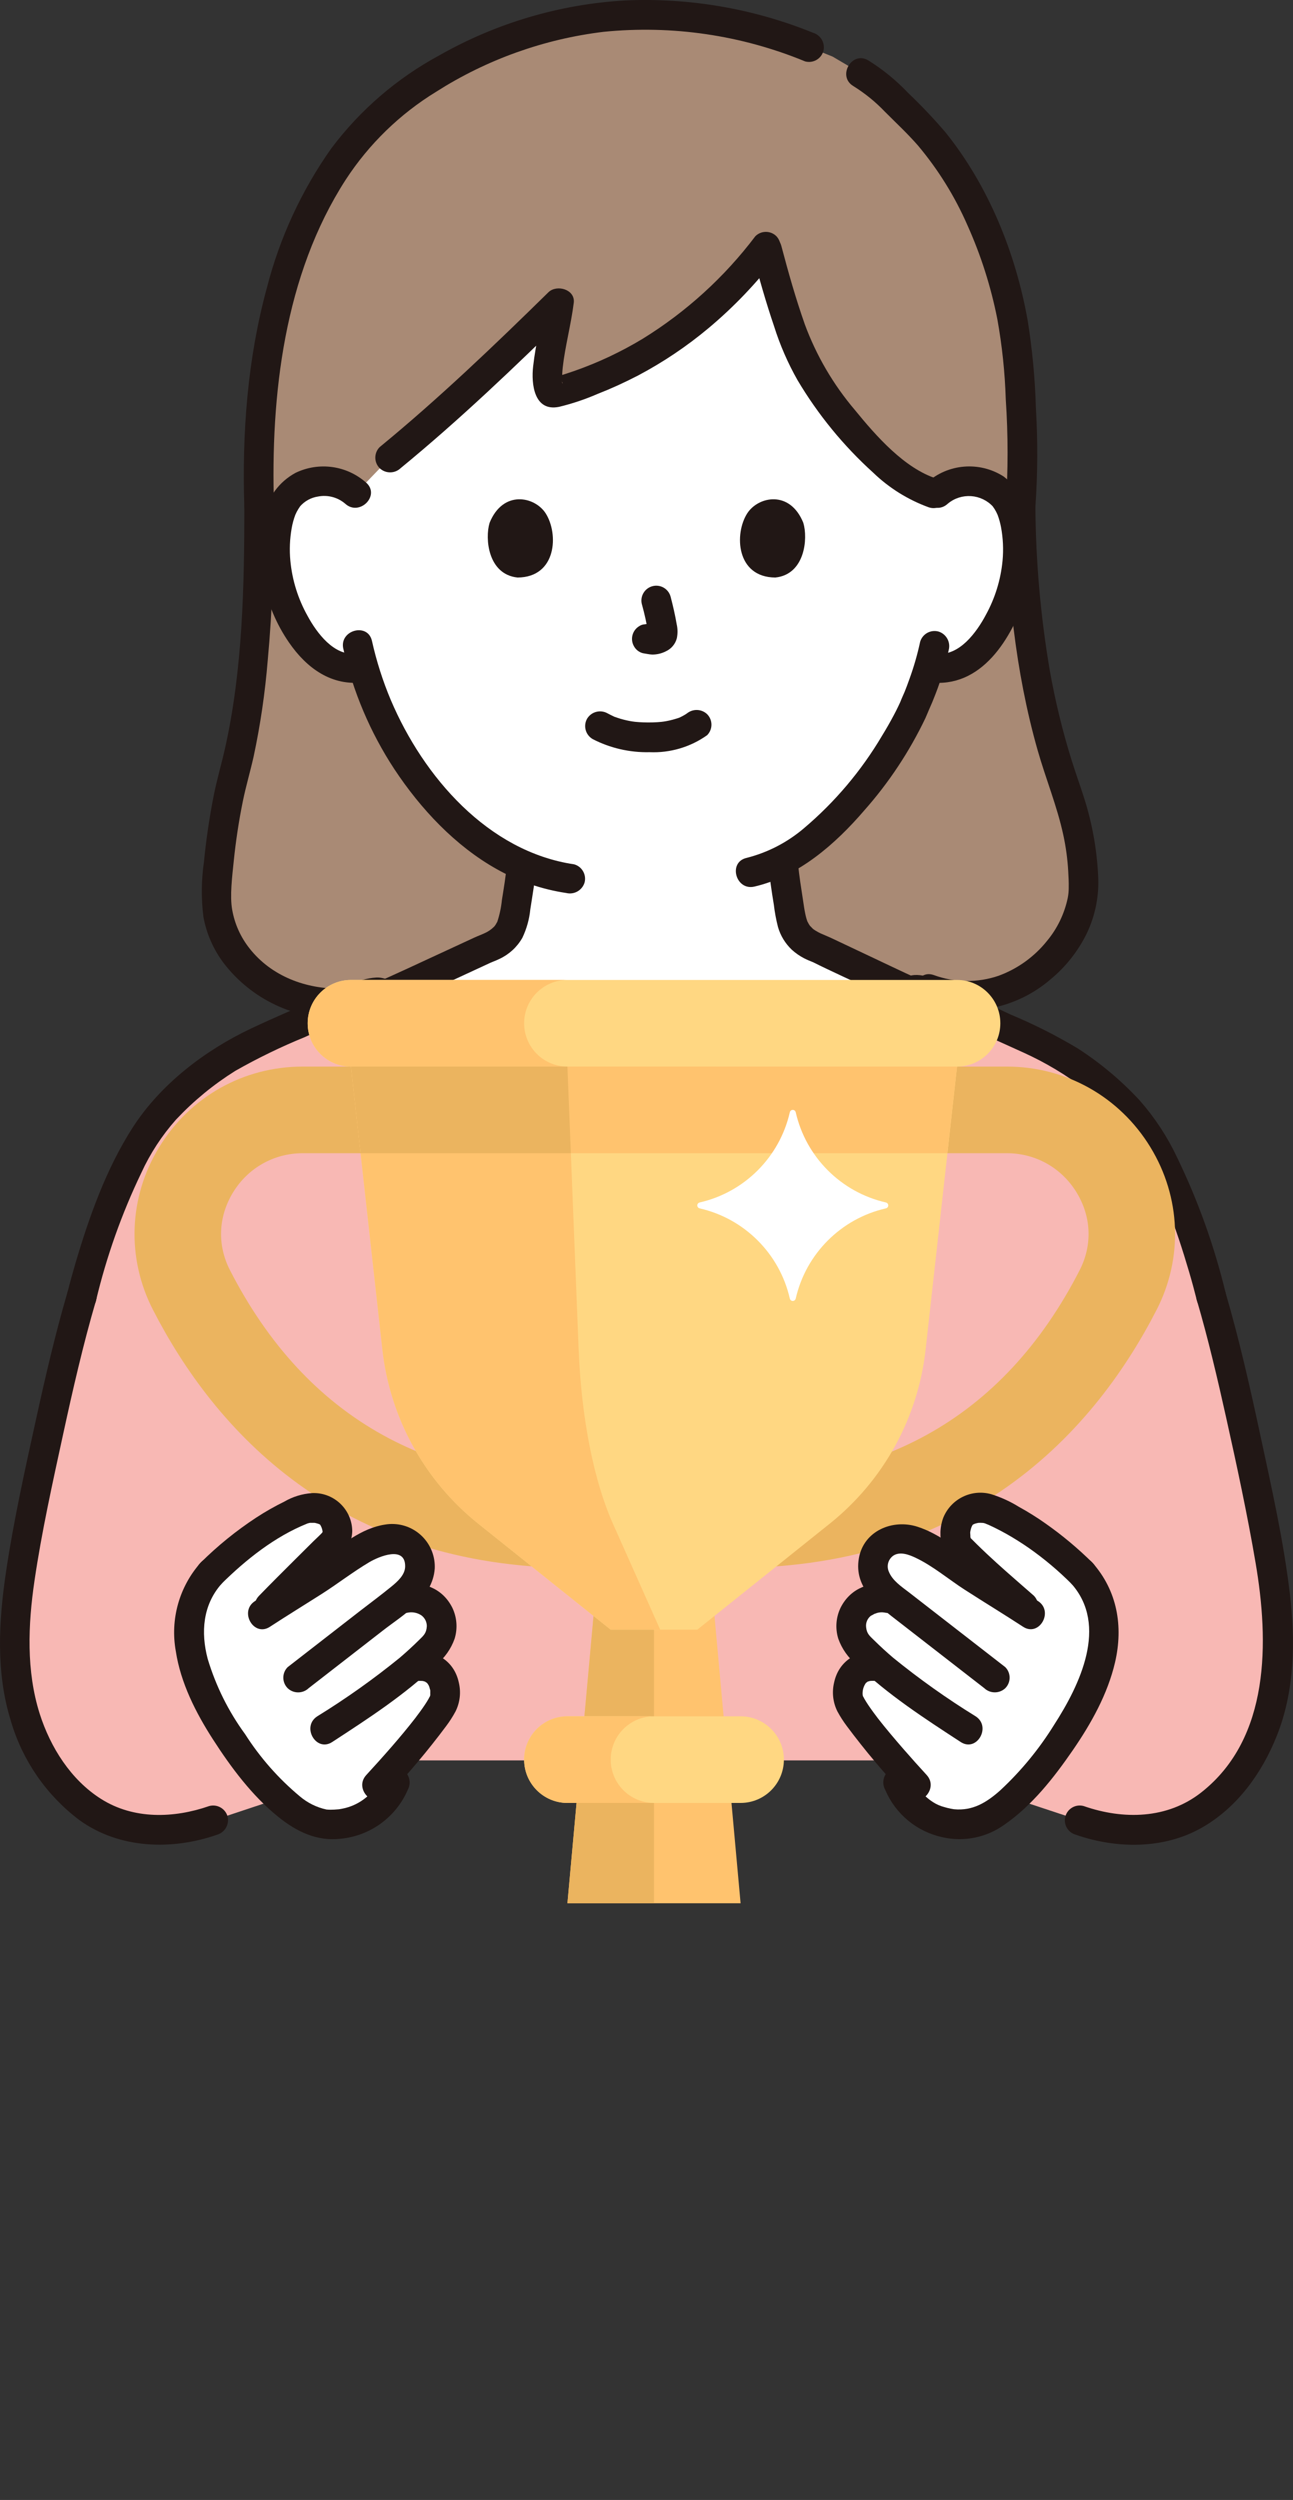 <?xml version="1.0" encoding="UTF-8"?>
<svg id="a" data-name="レイヤー 1" xmlns="http://www.w3.org/2000/svg" viewBox="0 0 543.29 1049.84">
  <rect x="0" y="0" width="543.29" height="1049.84" fill="#333333" stroke="none"/>
  <defs>
    <style>
      .b {
        fill: #f8b8b4;
      }

      .c {
        fill: #211715;
      }

      .d {
        fill: #fff;
      }

      .e {
        fill: #ffc36e;
      }

      .f {
        fill: #a98a75;
      }

      .g {
        fill: #ffd782;
      }

      .h {
        fill: #ebb45f;
      }
    </style>
  </defs>
  <path class="b" d="M453.69,764.45c13.87,4.99,29.84,4.79,38.6,1.92,23.81-7.79,39.04-32.23,43.2-56.94s-.73-49.94-5.61-74.5c-6.99-35.24-14.48-68.51-20.93-90.47-5.63-22.51-18.31-60.56-34.52-77.97-11.81-12.81-26.1-23.08-41.99-30.21-16.67-6.82-45.56-22.41-48.5-20.52-25.76,15.03-75.94,28.46-114.05,28.3-39.98-.1-82.33-12.7-110.43-27.29-5.31-1.14-30.38,12.04-48.61,19.51-15.9,7.13-30.18,17.41-42,30.21-16.21,17.43-28.87,55.46-34.51,77.97-6.45,21.96-13.93,55.23-20.93,90.47-4.88,24.57-9.76,49.8-5.6,74.5,4.16,24.7,19.39,49.16,43.2,56.94,8.76,2.86,24.73,3.06,38.6-1.92l75.75-25.19h212.27l76.06,25.19Z"/>
  <path class="f" d="M108.91,212.62c-2.54-76.78,17.65-132.46,49.48-162.95,19.19-18.37,62.45-43.41,111.05-43.41,24.19-.38,48.2,4.23,70.54,13.52l9.9,4.01,11.8,6.95c9.4,5.54,12.74,10.29,22.43,19.62,24.3,23.44,41.18,65.62,43.87,103.39.78,10.89,2.56,39.24.84,58.86.86,64.84,12.82,101.12,18.99,118.99,4.85,13,7.39,26.74,7.49,40.62.22,24.27-29.94,55.69-64.62,43.26l-247.45,5.94c-31.76.76-52.42-22.6-52.25-44.15.62-18.14,3.19-36.17,7.68-53.76,5.98-21.33,10.24-58.87,10.24-110.91"/>
  <path class="d" d="M206.98,154c9.46-8.89,18.82-17.96,27.85-26.84-1.52,12.87-9.62,40.1-1.04,37.55,36.13-10.32,65.21-31.44,88.11-61.24,4.49,17.26,10.83,38.75,16.4,49.2,8.18,15.34,34.22,49.76,55.2,54.8,3.74-3.66,8.83-5.6,14.06-5.36,6.53-.21,12.65,3.18,15.92,8.84,5.41,9.38,5.18,26.66,1.56,37.36-2.57,7.57-6.78,19.16-16.94,27.46-4.52,3.76-10.4,5.46-16.23,4.68l-1.56-.26c-1.53,5.17-3.39,10.23-5.58,15.16-4.13,11.2-26.93,50.48-55.78,65.8.43,5.54,1.15,11.01,2.11,16.53,1.51,8.63,1.04,16.33,13.06,20.68.78.29,34.82,16.49,36.05,16.98l2.66,1.07c-26.06,14.78-75.38,27.83-112.95,27.67-39.1-.1-80.45-12.15-108.54-26.32l1.73-.58c2.34-.78,40.31-18.54,41.09-18.83,12.02-4.34,11.5-12.04,13.06-20.68.86-5,1.54-9.62,1.95-14.45-14.23-6.21-26.89-16.68-38.91-31.07-12.63-15.27-22.01-32.95-27.55-51.98-6.22,1.31-12.7-.31-17.56-4.4-10.14-8.31-14.37-19.89-16.94-27.46-3.64-10.69-3.86-27.98,1.56-37.36,3.27-5.66,9.39-9.06,15.92-8.84,5.09-.23,10.06,1.59,13.8,5.05l14.43-14.98c13.98-11.44,28.62-24.61,43.05-38.19Z"/>
  <path class="c" d="M28.31,542.81c-5.08,17.39-9.18,35.05-13.06,52.72-4.68,21.33-9.47,42.76-12.69,64.35-3.1,20.72-4.35,42.43,1.97,62.7,4.86,16.71,15.02,31.4,28.95,41.84,16.74,12,38.73,12.68,57.78,6.04,3.27-.99,5.19-4.37,4.36-7.68-.94-3.3-4.36-5.24-7.68-4.36-14.96,5.2-31.79,5.69-45.49-2.98-12.67-8.02-21.26-21.65-25.75-35.72-5.72-17.98-4.92-37.45-2.21-55.89,3.04-20.63,7.6-41.11,12.02-61.47,4.1-18.85,8.41-37.71,13.83-56.23,2.26-7.73-9.78-11.02-12.04-3.32h.01Z"/>
  <path class="c" d="M502.93,546.13c4.75,16.24,8.62,32.75,12.29,49.26,4.5,20.23,8.88,40.55,12.36,60.98,5.61,32.88,6.18,73.5-22.79,96.31-14.27,11.24-32.79,11.57-49.46,5.75-3.32-.92-6.76,1.04-7.68,4.36-.92,3.32,1.04,6.76,4.36,7.68,17,5.93,36.79,6.16,52.74-2.82,15.02-8.46,25.49-23.01,31.76-38.77,7.54-18.9,7.82-39.9,5.43-59.85-2.65-22.14-7.59-44.06-12.27-65.84-4.35-20.24-8.9-40.49-14.72-60.36-2.25-7.7-14.3-4.42-12.04,3.32Z"/>
  <path class="c" d="M40.35,546.13c4.41-18.47,10.77-36.41,18.99-53.53,3.74-8.17,8.67-15.74,14.64-22.45,7.39-7.87,15.76-14.75,24.92-20.47,9.41-5.34,19.16-10.07,29.18-14.16,8.32-3.77,16.55-7.88,25.14-10.98,1.39-.5,2.79-.98,4.22-1.34.31-.06.62-.13.93-.22.88-.33-.03.47-.44.02.23,0,.46-.02.69-.05,1.09.14-1.5-.39-1.49-.36.11.46,2.89,1.45,3.33,1.67,1.15.56,2.3,1.11,3.46,1.65,2.39,1.11,4.81,2.18,7.25,3.21,10.57,4.49,21.42,8.31,32.48,11.42,23.38,6.84,47.65,10.11,72,9.7,22.06-.88,43.92-4.45,65.12-10.63,9.98-2.78,19.77-6.18,29.33-10.17,4.16-1.75,8.28-3.61,12.29-5.69.92-.48,1.84-.97,2.75-1.47.83-.46,3.38-1.39.75-.6.19-.06-1.78.21-1.15.18.84-.03-.2.02-.17-.04-.16.29-.91-.3-.04.04.29.11.63.16.94.25,6.72,2.28,13.25,5.11,19.51,8.45,8.32,3.94,16.74,7.68,25.13,11.49,17.99,8.18,35.93,21.04,46.72,37.88,10.59,16.51,17.32,35.53,22.82,54.25,1.17,3.97,2.25,7.96,3.26,11.96,1.96,7.79,14,4.49,12.04-3.32-4.72-19.5-11.5-38.45-20.24-56.51-4.11-8.78-9.45-16.94-15.86-24.22-7.7-8.3-16.4-15.61-25.91-21.76-9.09-5.45-18.57-10.23-28.35-14.3-8.43-3.9-16.75-8.04-25.25-11.79-5.22-2.31-12.79-6.76-18.55-3.86-8.02,4.24-16.28,7.99-24.75,11.23-20.94,7.64-42.74,12.7-64.9,15.08-23.74,2.3-47.7.67-70.91-4.81-11.76-2.67-23.33-6.13-34.63-10.34-5.06-1.89-10.04-3.94-14.94-6.21-3.84-1.77-8.2-5.09-12.55-4.83-7.89.47-15.9,5.02-22.94,8.17-9.82,4.4-19.79,8.58-29.53,13.18-19.48,9.17-38.23,23.48-49.96,41.76-11.06,17.24-18.19,37.28-23.96,56.82-1.21,4.1-2.34,8.23-3.38,12.38-1.96,7.8,10.08,11.12,12.04,3.32h-.01Z"/>
  <path class="c" d="M164.73,423.19c3.64-1.27,7.13-3.1,10.62-4.7,5.65-2.59,11.3-5.19,16.93-7.8,4.42-2.05,8.84-4.11,13.28-6.15.46-.21.92-.41,1.38-.63.29-.14.94-.44-.41.17-1.71.77.14-.03.59-.21.91-.36,1.82-.73,2.69-1.16,4.07-1.88,7.46-4.99,9.68-8.89,1.79-3.75,2.92-7.79,3.33-11.92.96-6.21,2.03-12.39,2.6-18.65-.02-3.44-2.8-6.22-6.24-6.24-3.42.07-6.17,2.82-6.24,6.24-.44,4.94-1.27,9.8-2.05,14.7-.31,3.13-.97,6.22-1.96,9.21-.37.92.4-.77-.08.1-.19.35-.38.69-.58,1.02-.07.12-.78,1.1-.38.59.37-.47-.3.3-.31.31-1.18,1.18-2.59,2.13-4.13,2.78-1.33.62-2.73,1.12-4.07,1.74-9.43,4.33-18.82,8.74-28.25,13.07-2.45,1.12-4.89,2.25-7.35,3.35-.78.35-1.56.69-2.34,1.04-1.66.74,1.33-.48-.03,0-3.27.99-5.19,4.37-4.36,7.68.94,3.3,4.36,5.24,7.68,4.36h0Z"/>
  <path class="c" d="M322.82,362.54c.52,5.83,1.37,11.62,2.33,17.4.37,3.14.95,6.25,1.73,9.31,1.04,3.65,3.05,6.96,5.81,9.57,1.58,1.44,3.34,2.66,5.24,3.64,1.2.61,2.46,1.13,3.71,1.62,2.63,1.02-1.34-.67-.36-.18,8.43,4.21,17.06,8.05,25.58,12.08,3.86,1.82,7.7,3.74,11.65,5.4,3.32.9,6.75-1.05,7.68-4.36.83-3.31-1.09-6.69-4.36-7.68,3.19,1.33-.52-.29-1.27-.65-1.82-.86-3.64-1.71-5.46-2.57-4.93-2.33-9.86-4.66-14.78-6.99-3.81-1.8-7.62-3.62-11.44-5.4-1.3-.61-2.65-1.11-3.95-1.7-.79-.37-1.56-.78-2.3-1.24-.09-.05-1.25-.85-.75-.47.41.31-.37-.33-.36-.31-.19-.17-1.7-1.84-.98-.9-.48-.67-.91-1.38-1.27-2.12-.33-.63.05.16.09.26-.2-.51-.37-1.02-.52-1.54-.21-.71-.38-1.43-.52-2.15-.36-1.69-.59-3.41-.85-5.12-.8-5.29-1.68-10.53-2.16-15.86-.09-3.41-2.83-6.16-6.24-6.24-3.44.03-6.22,2.81-6.24,6.24v-.02Z"/>
  <path class="c" d="M341.64,13.77C316.58,3.6,289.61-1.03,262.59.19c-27.39,1.59-54.05,9.47-77.91,23.01-17.82,9.6-33.34,22.95-45.49,39.14-12.51,17.7-21.67,37.53-27.05,58.52-8.14,29.77-10.47,61.01-9.49,91.76.26,8.01,12.74,8.05,12.48,0-1.48-46.66,4.26-97.11,30.15-137.18,9.76-14.96,22.73-27.56,37.96-36.89,21.27-13.54,45.3-22.15,70.33-25.18,28.84-2.9,57.94,1.37,84.73,12.42,3.32.89,6.74-1.05,7.68-4.36.83-3.31-1.09-6.68-4.35-7.67Z"/>
  <path class="c" d="M435.07,212.62c.95-13.75,1.01-27.55.19-41.31-.35-12.22-1.49-24.4-3.41-36.48-5.02-28.44-16.44-56.76-34.65-79.34-4.92-5.74-10.13-11.23-15.6-16.44-4.98-5.25-10.61-9.86-16.76-13.69-6.91-4.14-13.19,6.65-6.3,10.78,4.85,3.01,9.31,6.62,13.25,10.75,4.66,4.68,9.54,9.2,13.89,14.19,8.51,10.11,15.52,21.39,20.81,33.5,5.68,12.63,9.9,25.88,12.57,39.47,2.01,11.13,3.19,22.38,3.54,33.68,1.01,14.94,1.01,29.94,0,44.88.03,3.44,2.81,6.22,6.24,6.24,3.42-.07,6.17-2.82,6.24-6.24h-.01Z"/>
  <path class="c" d="M102.67,212.62c-.02,33.83-.71,68.72-8.16,101.81-1.48,6.58-3.4,13.04-4.71,19.66-1.82,9.21-3.18,18.54-4.11,27.88-1.1,7.63-1.18,15.37-.23,23.01,1.27,7,4.15,13.6,8.4,19.3,11.69,15.35,30.1,24.06,49.38,23.37,8.02-.13,8.05-12.61,0-12.48-14.61.23-29.17-5.16-38.37-16.87-3.76-4.73-6.27-10.32-7.31-16.26-1.04-5.72,0-14.04.67-20.55.86-8.39,2.13-16.75,3.81-25.02,1.28-6.3,3.12-12.45,4.52-18.71,2.85-13.35,4.83-26.88,5.94-40.48,1.99-21.48,2.65-43.08,2.66-64.65,0-8.03-12.48-8.04-12.48,0h0Z"/>
  <path class="c" d="M422.58,212.62c.5,34.43,3.97,69.18,13.4,102.4,3.4,11.96,8.2,23.55,10.82,35.72,1.07,4.96,1.75,10,2.04,15.07.14,2.36.26,4.73.21,7.09,0,1.41-.13,2.82-.41,4.2-1.39,6.63-4.38,12.82-8.71,18.03-5.31,6.64-12.34,11.7-20.32,14.63-8.86,3.03-18.49,2.93-27.28-.3-7.6-2.64-10.87,9.41-3.32,12.04,18.07,6.09,38,2.19,52.44-10.26,6.36-5.25,11.52-11.79,15.15-19.19,3.67-7.63,5.32-16.08,4.8-24.53-.56-11.23-2.6-22.34-6.08-33.03-1.61-5.04-3.42-10.02-5-15.07-3.89-12.47-6.98-25.17-9.25-38.04-3.86-22.72-5.87-45.72-6.02-68.76-.12-8.03-12.6-8.05-12.48,0h-.01Z"/>
  <path class="c" d="M153.9,202.74c-8.16-7.28-19.89-8.92-29.74-4.16-6.92,3.74-11.79,10.4-13.25,18.13-3.96,18.39-.15,37.6,10.51,53.09,7.44,10.8,17.98,18.54,31.61,16.68,3.31-.94,5.25-4.36,4.36-7.68-.99-3.26-4.37-5.18-7.68-4.36-9.34,1.27-16.66-8.75-20.49-15.82-3.99-7.13-6.45-15.01-7.22-23.15-.43-4.56-.24-9.16.56-13.68.33-1.9.84-3.76,1.52-5.57.37-.87.8-1.7,1.3-2.5.09-.15,1.07-1.56.64-1.01,1.96-2.27,4.67-3.76,7.64-4.2,4.07-.78,8.28.34,11.42,3.05,5.95,5.38,14.8-3.43,8.83-8.83h0Z"/>
  <path class="c" d="M398.18,211.57c5.72-4.82,14.23-4.22,19.21,1.35-.85-1.04.35.58.48.8.5.8.93,1.63,1.3,2.5.62,1.66,1.1,3.38,1.43,5.12.87,4.66,1.09,9.41.65,14.13-.76,7.98-3.15,15.71-7.01,22.74-3.83,7.2-11.22,17.53-20.71,16.23-3.31-.8-6.67,1.11-7.68,4.36-.89,3.32,1.05,6.74,4.36,7.68,22.21,3.03,35.11-18.61,40.97-36.9,2.86-9.49,3.5-19.5,1.86-29.27-.83-8.01-4.93-15.33-11.34-20.21-10.15-6.5-23.4-5.42-32.36,2.66-5.98,5.4,2.88,14.21,8.83,8.83h0Z"/>
  <path class="c" d="M386.61,269.57c-1.12,5.23-2.6,10.37-4.42,15.4-.62,1.76-1.61,4.42-2.1,5.59-.44,1.05-.94,2.08-1.37,3.14-.1.26-.7,1.77-.28.76s-.18.4-.29.63c-.24.52-.47,1.03-.72,1.54-.6,1.26-1.23,2.5-1.89,3.73-1.56,2.95-3.23,5.85-4.98,8.7-8.67,14.64-19.73,27.73-32.72,38.72-7,5.97-15.27,10.25-24.19,12.5-7.82,1.82-4.51,13.85,3.32,12.04,18.58-4.29,34.04-17.87,46.16-31.97,10.34-11.66,18.99-24.72,25.71-38.78.64-1.41,1.2-2.86,1.82-4.28-.83,1.96,1.07-2.44,1.12-2.56.46-1.12.91-2.25,1.34-3.38,2.33-6,4.18-12.17,5.53-18.47.83-3.31-1.09-6.7-4.36-7.68-3.32-.88-6.74,1.06-7.68,4.36h0Z"/>
  <path class="c" d="M144.26,272.45c4.05,18,11.31,35.13,21.44,50.55,11.02,16.65,25.54,32.21,43.1,42.03,9.03,5.07,18.9,8.45,29.14,9.98,3.31.8,6.67-1.11,7.68-4.36.89-3.32-1.05-6.74-4.36-7.68-36.23-5.36-63.34-36.78-77.05-69-3.38-8.03-6.03-16.34-7.92-24.84-1.78-7.83-13.82-4.52-12.04,3.32h0Z"/>
  <path class="c" d="M248.94,310.33c7.4,3.83,15.65,5.74,23.98,5.55,8.63.37,17.15-2.14,24.2-7.14,2.42-2.45,2.42-6.38,0-8.83-2.47-2.35-6.36-2.35-8.83,0,1.89-1.48.43-.35-.06-.04s-.98.59-1.48.86c-.26.14-.52.26-.8.4-1.01.52.26-.11.26-.08-.66.31-1.34.55-2.04.74-1.87.59-3.78,1.02-5.72,1.3.92-.14-.16,0-.54.05-.56.05-1.12.1-1.69.14-1.36.09-2.71.12-4.07.11-1.21,0-2.43-.05-3.64-.13-.56-.04-1.11-.08-1.67-.14-.07,0-2.08-.29-.8-.09-1.81-.28-3.59-.67-5.34-1.19-.75-.22-1.48-.49-2.22-.74-1.59-.55.92.48-.52-.2-.92-.43-1.82-.88-2.72-1.36-2.99-1.66-6.75-.68-8.54,2.24-1.7,2.98-.71,6.78,2.24,8.54h0Z"/>
  <path class="c" d="M269.74,253.86c1.1,3.99,1.99,8.03,2.65,12.11l-.22-1.66c.08.55.09,1.12.04,1.67l.22-1.66c-.04.26-.1.51-.18.75l.63-1.49c-.07.17-.16.33-.26.48l.98-1.26c-.12.14-.25.27-.4.39l1.26-.98c-.31.19-.63.37-.96.52l1.49-.63c-.52.22-1.06.38-1.62.47l1.66-.22c-.5.06-1.01.06-1.52,0l1.66.22c-.57-.08-1.13-.22-1.71-.29-.8-.26-1.66-.3-2.49-.11-.83.03-1.63.29-2.32.74-2.98,1.74-3.98,5.56-2.24,8.54.8,1.42,2.15,2.46,3.73,2.86,1.3.18,2.57.52,3.9.57,2,.01,3.97-.46,5.75-1.37,2.28-1.04,3.97-3.05,4.6-5.47.41-1.95.39-3.96-.06-5.9-.66-3.9-1.56-7.77-2.56-11.6-.92-3.32-4.35-5.28-7.68-4.36-3.32.92-5.28,4.35-4.36,7.68h0Z"/>
  <path class="c" d="M205.72,219.55c-2.02,6.57-.7,21.69,11.75,22.98,16.46-.1,17.33-18.38,11.79-26.98-4.53-7.04-17.86-9.96-23.54,3.99Z"/>
  <path class="c" d="M337.53,219.55c2.02,6.57.7,21.69-11.75,22.98-16.46-.1-17.33-18.38-11.79-26.98,4.54-7.04,17.88-9.96,23.54,3.99Z"/>
  <path class="c" d="M316.27,106.62c2.7,10.23,5.58,20.43,9,30.45,2.47,7.85,5.77,15.41,9.83,22.57,8.59,14.46,19.3,27.55,31.77,38.83,6.69,6.45,14.67,11.42,23.41,14.59,7.68,2.44,10.96-9.62,3.32-12.04-13.52-4.3-25.41-17.83-34.45-28.91-9.05-10.66-16.16-22.82-21-35.94-3.8-10.79-6.92-21.82-9.84-32.87-2.05-7.76-14.09-4.47-12.04,3.32h.01Z"/>
  <path class="c" d="M317.38,99.2c-12.98,17.17-29.04,31.78-47.36,43.08-9.02,5.44-18.58,9.95-28.52,13.44-2.43.85-4.88,1.64-7.36,2.38-.68.13-1.35.32-2,.58-.74.48.19-.11.59-.05,1.3.18,2.5.8,3.38,1.78.78.85-.18.64.04-.34.12-.54.06.34.08.49-.03-.34-.06-.69-.06-1.04,0-1.77.1-3.54.29-5.3.89-8.27,3.51-18.09,4.62-27.05.7-5.63-7.13-7.87-10.66-4.42-22.89,22.46-46.1,44.67-70.91,65.02-2.41,2.45-2.41,6.38,0,8.83,2.47,2.36,6.36,2.36,8.83,0,24.8-20.34,48.03-42.55,70.91-65.02l-10.66-4.42c-.16,1.27-.08.42-.02.18-.13.54-.17,1.11-.26,1.65-.17,1.07-.36,2.13-.56,3.19-.43,2.32-.88,4.63-1.33,6.95-.94,4.89-1.85,9.79-2.41,14.74-.85,7.4.4,19.12,10.9,16.98,5.52-1.33,10.92-3.14,16.13-5.4,5.81-2.28,11.5-4.87,17.04-7.75,10.59-5.6,20.56-12.3,29.75-20,10.52-8.82,20.04-18.78,28.39-29.68,2.33-2.48,2.33-6.35,0-8.83-2.45-2.42-6.38-2.42-8.83,0h.01Z"/>
  <path class="h" d="M242.18,658.47c-100.43,0-152.15-58.23-177.92-108.45-11.17-21.76-10.2-47.29,2.61-68.25,12.95-21.21,35.49-33.87,60.3-33.87h295.92c24.8,0,47.34,12.66,60.29,33.86,12.82,20.98,13.79,46.5,2.62,68.26-27.03,52.69-82.77,114.4-194.02,107.98l-34.7.04c-5.15.28-10.19.42-15.1.42ZM127.18,484.28c-12.03,0-22.96,6.15-29.25,16.45-6.24,10.21-6.71,22.13-1.3,32.68,32.16,62.67,85.77,92.42,159.65,88.29l36.71-.04c74.79,4.16,128.49-25.56,160.65-88.23,5.42-10.57,4.95-22.49-1.3-32.7-6.29-10.3-17.22-16.45-29.25-16.45H127.18Z"/>
  <polyline class="e" points="244.45 732.97 238.42 799.26 311.18 799.26 305.43 736"/>
  <polyline class="e" points="305.43 736 292.99 599.18 256.61 599.18 244.45 732.97"/>
  <polyline class="h" points="244.45 732.97 256.61 599.18 274.8 599.18 274.8 799.26 238.42 799.26 244.45 732.97"/>
  <path class="g" d="M311.18,757.13h-72.76c-10.05,0-18.19-8.15-18.19-18.19h0c0-10.05,8.15-18.19,18.19-18.19h72.76c10.05,0,18.19,8.15,18.19,18.19h0c0,10.05-8.15,18.19-18.19,18.19Z"/>
  <path class="e" d="M256.61,738.94c0-10.05,8.15-18.19,18.19-18.19h-36.38c-10.05,0-18.19,8.15-18.19,18.19s8.15,18.19,18.19,18.19h36.38c-10.05,0-18.19-8.15-18.19-18.19Z"/>
  <path class="g" d="M402.13,447.9h-254.66c-10.05,0-18.19-8.15-18.19-18.19h0c0-10.05,8.15-18.19,18.19-18.19h254.66c10.05,0,18.19,8.15,18.19,18.19h0c0,10.05-8.15,18.19-18.19,18.19Z"/>
  <path class="e" d="M220.23,429.71c0-10.05,8.15-18.19,18.19-18.19h-90.95c-10.05,0-18.19,8.15-18.19,18.19s8.15,18.19,18.19,18.19h90.95c-10.05,0-18.19-8.15-18.19-18.19Z"/>
  <path class="g" d="M147.47,447.9l13.2,118.78c3.2,28.77,17.69,55.09,40.29,73.17l55.65,44.52h36.38l55.65-44.52c22.6-18.08,37.1-44.4,40.29-73.17l13.2-118.78h-254.66Z"/>
  <g>
    <path class="e" d="M243.13,566.68l-4.71-118.78h-90.95l13.2,118.78c3.2,28.77,17.69,55.09,40.29,73.17l55.65,44.52h20.79l-19.87-44.52c-8.07-18.08-13.25-44.4-14.39-73.17Z"/>
    <polygon class="e" points="398.08 484.28 402.13 447.9 147.47 447.9 151.51 484.28 398.08 484.28"/>
  </g>
  <polygon class="h" points="239.86 484.28 238.42 447.9 147.47 447.9 151.51 484.28 239.86 484.28"/>
  <path class="d" d="M372.17,504.95c-18.76-4.28-33.53-19.04-37.81-37.81-.32-1.41-2.19-1.41-2.51,0-4.28,18.76-19.04,33.53-37.81,37.81-1.41.32-1.41,2.19,0,2.51,18.76,4.28,33.53,19.04,37.81,37.81.32,1.41,2.19,1.41,2.51,0,4.28-18.76,19.04-33.53,37.81-37.81,1.41-.32,1.41-2.19,0-2.51Z"/>
  <path class="d" d="M429.99,674.51c-6.85-6.04-17.6-15.06-26.56-24.22-2.49-2.55-2.95-8.99.08-13.39,2.83-4.12,9.79-4.2,12.62-3.02,14.38,6.47,27.43,15.55,38.49,26.79,19.54,21.44,4.91,52.22-12.96,76.39-9.23,12.48-23.07,27.95-35.28,29.04-12.52,1.2-24.33-5.98-29.04-17.64l.43-6.6c-7.92-8.95-18.07-21.01-20.84-26.95-1.34-3.94-.71-8.28,1.7-11.67,3.25-4.16,7.85-3.77,11.46-3.34-3.19-2.77-6.32-5.69-9.36-8.84-2.54-3.06-3.56-7.1-2.78-10.99.85-2.81,2.6-5.27,4.99-6.99,3.78-2.37,8.43-2.91,12.66-1.47l-.42-.32c-4.53-3.51-8.31-7.83-8.37-13.55-.02-6.38,5.14-11.56,11.51-11.58.5,0,1,.03,1.49.09,6.76.78,13.52,5.5,19.03,9.49,7.5,5.41,23.87,15.39,34.19,22.04l-3.04-3.26Z"/>
  <path class="c" d="M459.03,656.26c-6.08-6.02-12.65-11.51-19.65-16.43-3.63-2.57-7.39-4.92-11.29-7.06-3.61-2.24-7.49-4.01-11.55-5.28-8.21-2.33-16.87,1.86-20.15,9.75-1.51,3.94-1.66,8.28-.4,12.31,1.44,4.34,5.08,7.28,8.29,10.36,6.89,6.57,14.14,12.74,21.29,19.02,2.47,2.36,6.36,2.36,8.83,0,2.41-2.45,2.41-6.38,0-8.83-5.18-4.55-10.4-9.03-15.52-13.66-2.86-2.6-5.69-5.24-8.44-7.95-.66-.65-1.3-1.32-1.96-1.96,0,0-1.11-1.03-.48-.44.48.46-.11-.08-.12-.26.05.92-.11-.46-.19-.82.15.7-.05-1.06-.04-1.43.1-.88.32-1.73.66-2.55.17-.34.37-.67.59-.97-.16.21-.4.41.04.11.64-.43,0,.03-.04.05.32-.15.8-.38.18-.17.69-.24,1.39-.43,2.1-.56.75-.14-.02.02-.14.03.3-.02.6-.04.89-.03s1.84.1,1.12,0,.76.2,1.04.29c-.78-.23,1.06.46,1.32.58.81.37,1.62.75,2.42,1.14,1.73.85,3.44,1.75,5.13,2.7,3.23,1.82,6.36,3.8,9.4,5.91,6.37,4.47,12.34,9.48,17.84,14.99,5.72,5.66,14.55-3.17,8.83-8.83h-.01Z"/>
  <path class="c" d="M436.19,672.39c-8.25-5.37-16.66-10.48-24.93-15.82-8.32-5.37-16.19-12.36-25.75-15.43-10.4-3.35-22.58,1.67-24.62,13.19-2.25,12.69,8.23,20.1,17,26.91l35.69,27.7c2.48,2.33,6.35,2.33,8.83,0,2.42-2.45,2.42-6.38,0-8.83l-27.02-20.97-13.26-10.29c-3.15-2.44-7.11-4.98-8.66-8.84-1.06-2.42-.26-5.24,1.91-6.75,2.82-1.82,6.55-.4,9.31.9,7.36,3.49,13.83,9.03,20.66,13.43,8.14,5.24,16.42,10.27,24.53,15.56,6.75,4.4,13-6.41,6.3-10.78h.01Z"/>
  <path class="c" d="M374.96,665.13c-8.84-1.23-17.43,1.49-21.71,9.91-2.01,4.09-2.37,8.8-1.01,13.15,1.51,4.23,4.15,7.97,7.62,10.82,13.19,12.65,28.56,22.61,43.81,32.54,6.76,4.4,13-6.41,6.3-10.78-12.1-7.45-23.69-15.68-34.72-24.64-2.75-2.35-5.42-4.8-8-7.34-1.88-1.85-3.06-2.73-3.33-5.51-.22-1.97.68-3.9,2.34-4.99-.7.54.96-.47,1.13-.55.4-.12.79-.25,1.17-.41,1-.27,2.05-.32,3.07-.16,3.31.8,6.67-1.11,7.68-4.36.89-3.32-1.05-6.74-4.36-7.68h0Z"/>
  <path class="c" d="M369.54,693.58c-9.05-.95-17.07,3.71-19.06,12.95-.99,4.09-.5,8.4,1.38,12.16,1.17,2.17,2.51,4.25,3.99,6.22,7.65,10.24,15.89,20.03,24.68,29.31,5.45,5.93,14.26-2.92,8.83-8.83-3.21-3.5-6.39-7.04-9.51-10.62-3.7-4.24-7.91-9.21-11-13.2-1.01-1.3-2.82-3.76-4.05-5.6-.55-.83-1.09-1.67-1.59-2.54-.19-.33-.35-.73-.57-1.04-.26-.52-.23-.43.08.28-.11-.3-.2-.61-.26-.92-.15-1.78.34-3.55,1.38-5.01.07-.07,1.13-.74.48-.48.21-.09,1.97-.5.87-.33,1.45-.14,2.91-.1,4.34.12,3.44-.02,6.22-2.8,6.24-6.24-.08-3.42-2.83-6.17-6.24-6.24h0Z"/>
  <path class="c" d="M450.2,665.09c15.59,17.55,3.52,42.48-7.23,59.15-6.28,10.15-13.89,19.42-22.63,27.55-5.89,5.26-11.68,8.7-19.41,7.99-.28-.03-1.19-.18.11.03-.55-.09-1.09-.18-1.64-.29-.87-.17-1.73-.39-2.6-.65-1.72-.44-3.35-1.16-4.83-2.12-4.21-2.74-7.45-6.75-9.25-11.44-1.75-2.96-5.56-3.96-8.54-2.24-2.9,1.79-3.89,5.55-2.24,8.54,4.31,10.19,13.32,17.63,24.14,19.94,9.01,2.03,18.46.1,25.96-5.3,11.65-8.06,20.74-19.68,28.72-31.25,7.7-11.18,14.66-23.59,17.76-36.92,3.51-15.11.95-30.06-9.5-41.83-5.35-6.02-14.15,2.83-8.83,8.83h0Z"/>
  <path class="d" d="M141.04,646.39c1.29-3.16.81-6.78-1.26-9.49-2.83-4.12-9.79-4.2-12.62-3.02-14.38,6.47-27.43,15.55-38.49,26.79-19.54,21.44-4.91,52.22,12.96,76.39,9.23,12.48,23.07,27.95,35.28,29.04,12.52,1.2,24.33-5.98,29.03-17.64l-.43-6.6c7.92-8.95,18.07-21.01,20.84-26.95,1.34-3.93.72-8.27-1.68-11.66-3.25-4.16-7.85-3.77-11.46-3.34,3.19-2.77,6.32-5.69,9.36-8.84,2.54-3.06,3.56-7.1,2.78-10.99-.85-2.81-2.6-5.27-4.99-6.99-3.78-2.37-8.43-2.91-12.66-1.47l.42-.32c4.53-3.51,8.31-7.83,8.37-13.55.02-6.38-5.14-11.56-11.51-11.58-.5,0-1,.03-1.49.09-6.76.78-13.52,5.5-19.04,9.49-7.5,5.41-23.87,15.39-34.19,22.04l3.05-3.27c5.92-6.09,17.66-17.79,26.87-26.86.36-.37.65-.79.87-1.26Z"/>
  <path class="c" d="M93.08,665.09c10.28-10.17,22.46-19.84,35.99-25.27.91-.36.3-.1.13-.05.21-.07.42-.12.64-.18s.47-.1.71-.15c-.11.02-1.08.08-.34.07h1.74c.71,0,0-.05-.14-.07.41.06.82.15,1.22.26.4.1.78.24,1.19.37-.14-.05-.69-.31-.09.02.1.06.28.05.35.15.54.82.89,1.75,1.04,2.72.15,1.18-.24-.17-.14.86-.03-.25,0-.58.08-.24s-.08.08.26-.31c-1.27,1.41-2.73,2.69-4.08,4.02-2.53,2.5-5.06,5.02-7.59,7.54-5.09,5.07-10.19,10.14-15.2,15.3-5.6,5.76,3.21,14.6,8.84,8.83,5.2-5.36,10.51-10.63,15.81-15.91,3.01-2.99,6.03-5.98,9.05-8.97,3.35-2.73,5.35-6.8,5.46-11.12-.11-8.92-7.43-16.07-16.35-15.96-.2,0-.41,0-.61.02-4.08.29-8.05,1.51-11.58,3.57-4.08,2-8.03,4.24-11.83,6.73-8.42,5.52-16.25,11.87-23.39,18.97-5.72,5.66,3.12,14.49,8.83,8.83v-.03Z"/>
  <path class="c" d="M113.39,683.17c7.17-4.68,14.46-9.14,21.67-13.73,6.79-4.32,13.22-9.33,20.14-13.43,3.96-2.34,15.06-7.04,15.04,1.72,0,3.62-3.18,6.4-5.75,8.51-4.25,3.49-8.69,6.76-13.03,10.12l-30.6,23.75c-2.42,2.44-2.42,6.38,0,8.83,2.47,2.35,6.36,2.35,8.83,0l31.1-24.14c8.84-6.87,20.96-13.63,21.88-26.07.45-9.89-7.2-18.28-17.1-18.73-1.26-.06-2.52.02-3.77.23-10.12,1.52-18.09,8.65-26.34,14.1-9.36,6.17-18.99,11.94-28.37,18.06-6.71,4.37-.46,15.18,6.3,10.78h0Z"/>
  <path class="c" d="M171.63,677.17c1.91-.3,3.86.13,5.46,1.21,1.41,1.06,2.25,2.72,2.25,4.49-.15,3.02-1.37,3.98-3.34,5.92-2.58,2.54-5.25,4.99-8,7.34-11.02,8.96-22.62,17.19-34.72,24.64-6.71,4.37-.46,15.18,6.3,10.78,15.25-9.93,30.63-19.89,43.81-32.54,3.48-2.84,6.12-6.59,7.62-10.82,1.35-4.35.99-9.06-1.01-13.15-4.27-8.42-12.87-11.14-21.71-9.91-3.31.94-5.25,4.36-4.35,7.68.99,3.27,4.37,5.18,7.68,4.36h0Z"/>
  <path class="c" d="M173.73,706.07c1.44-.22,2.9-.26,4.34-.12-1.08-.17.83.31.87.33-.85-.36.61.63.21.2.76.71,1.26,1.65,1.44,2.68.43,1.63.11-.48.22,1.19,0,.04-.07,2.1.07,1.09-.08.42-.19.84-.33,1.24.31-.71.34-.81.08-.28-.22.32-.38.7-.57,1.04-.45.8-.94,1.56-1.45,2.34-1.26,1.92-3.12,4.42-4.19,5.81-6,7.75-13.5,16.18-20.52,23.82-5.43,5.91,3.38,14.76,8.83,8.83,8.79-9.28,17.03-19.07,24.68-29.31,1.49-1.97,2.82-4.05,3.99-6.22,1.88-3.76,2.37-8.07,1.38-12.16-1.99-9.24-10.01-13.91-19.06-12.95-3.41.1-6.15,2.84-6.24,6.24.02,3.44,2.8,6.22,6.24,6.24h0Z"/>
  <path class="c" d="M84.27,656.26c-8.98,10.13-12.81,23.81-10.4,37.13,2.02,13.33,8.43,25.92,15.67,37.14,7.56,11.73,16.39,23.57,27.31,32.39,7.78,6.29,16.41,10.46,26.54,9.22,12.34-1.28,23.03-9.13,27.95-20.52,1.62-2.99.64-6.73-2.24-8.54-2.98-1.72-6.79-.72-8.54,2.24-2.72,7.43-9.17,12.85-16.95,14.26-.45.09-.91.17-1.36.24.22-.04,1.28-.14.11-.03-.63.06-1.26.11-1.89.14-1.1.07-2.2.06-3.29-.04-4.14-.89-7.99-2.8-11.21-5.54-8.95-7.46-16.7-16.26-22.97-26.09-7-9.57-12.31-20.25-15.72-31.6-2.96-11.12-2.08-22.68,5.82-31.57,5.32-5.98-3.48-14.85-8.83-8.83h0Z"/>
</svg>